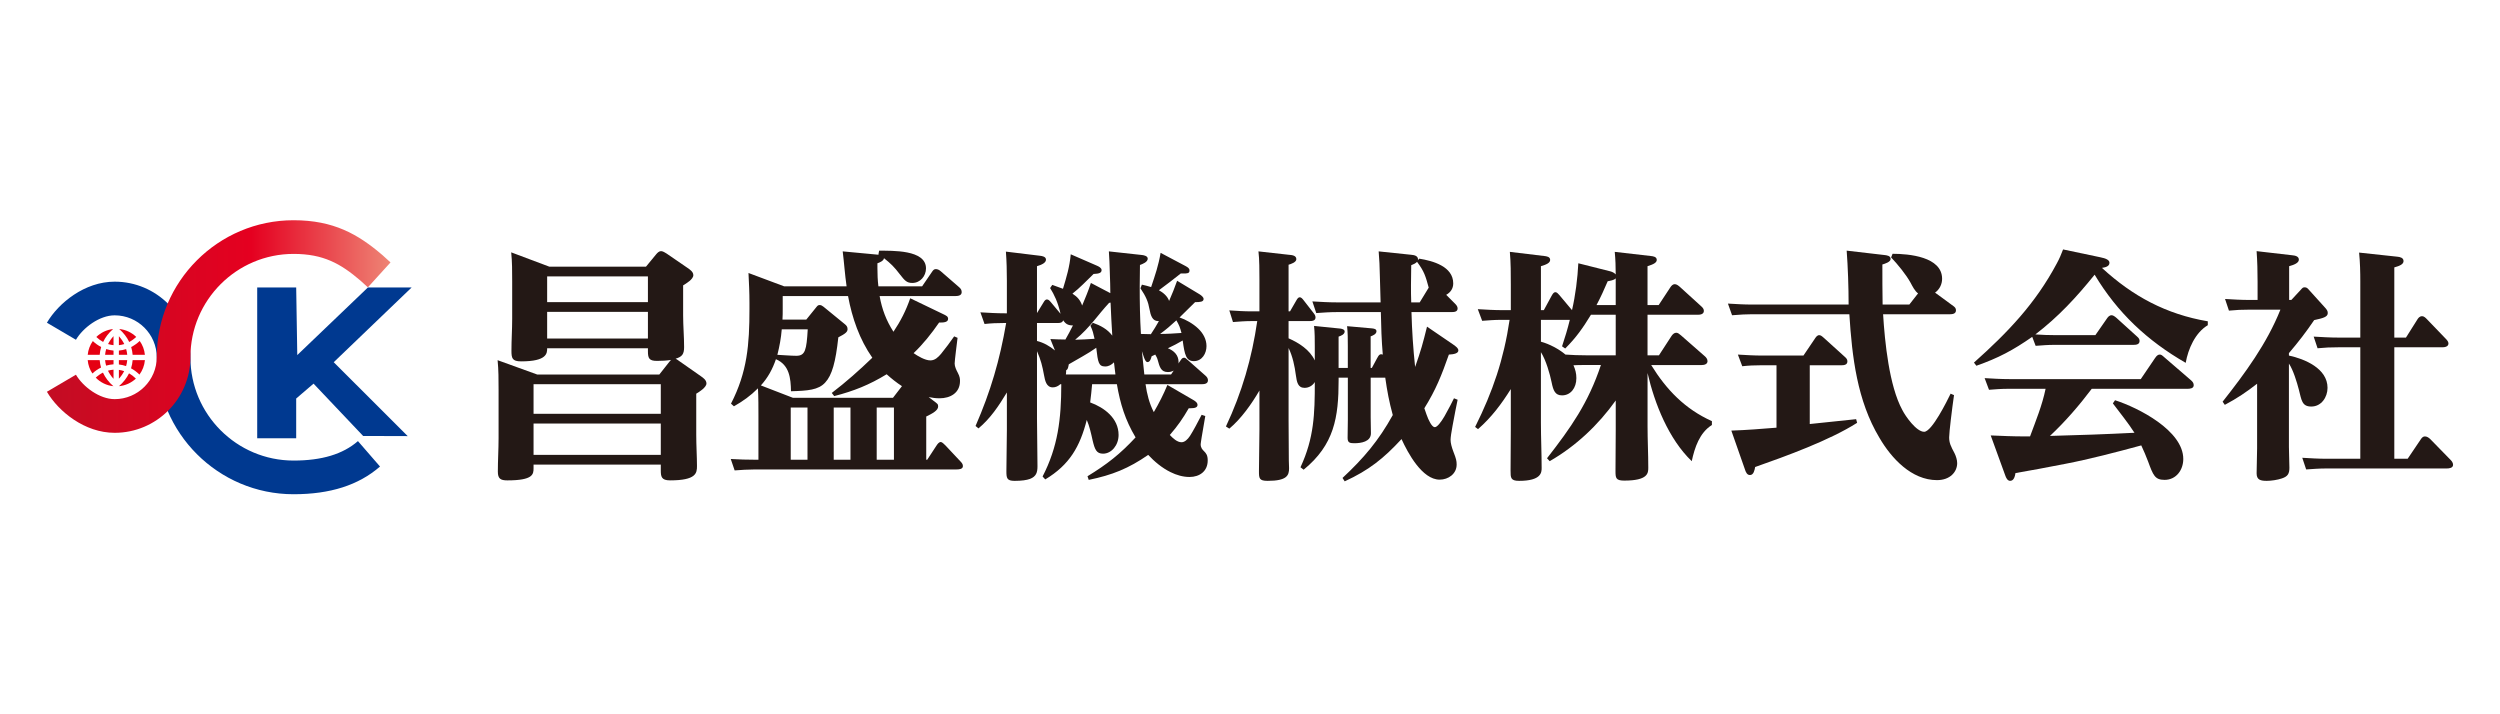 <?xml version="1.0" encoding="utf-8"?>
<!-- Generator: Adobe Illustrator 27.7.0, SVG Export Plug-In . SVG Version: 6.00 Build 0)  -->
<svg version="1.1" id="レイヤー_1" xmlns="http://www.w3.org/2000/svg" xmlns:xlink="http://www.w3.org/1999/xlink" x="0px"
	 y="0px" viewBox="0 0 350 100" enable-background="new 0 0 350 100" xml:space="preserve">
<g>
	<g>
		<g>
			<polygon fill="#182987" points="15.871,54.066 15.871,54.066 15.871,54.066 			"/>
			<path fill="#E50012" d="M13.957,50.422h-1.679c0.061,0.686,0.293,1.323,0.654,1.867c0.373-0.342,0.779-0.624,1.212-0.833
				C14.046,51.12,13.984,50.774,13.957,50.422z"/>
			<path fill="#E50012" d="M14.412,52.164c-0.359,0.18-0.696,0.419-1.007,0.708c0.64,0.656,1.502,1.096,2.465,1.194
				C15.23,53.515,14.739,52.869,14.412,52.164z"/>
			<path fill="#E50012" d="M14.163,48.58c-0.417-0.214-0.809-0.493-1.168-0.831c-0.39,0.554-0.646,1.21-0.715,1.922h1.678
				C13.985,49.299,14.054,48.934,14.163,48.58z"/>
			<path fill="#E50012" d="M18.569,49.671h1.717c-0.069-0.718-0.329-1.379-0.726-1.937c-0.366,0.347-0.768,0.632-1.195,0.85
				C18.473,48.937,18.541,49.3,18.569,49.671z"/>
			<path fill="#E50012" d="M15.833,46.065c-0.91,0.102-1.728,0.507-2.351,1.112c0.295,0.281,0.615,0.514,0.955,0.697
				C14.757,47.206,15.228,46.594,15.833,46.065z"/>
			<path fill="#E50012" d="M18.091,47.879c0.348-0.186,0.678-0.424,0.979-0.714c-0.632-0.608-1.461-1.014-2.383-1.106
				C17.296,46.59,17.77,47.206,18.091,47.879z"/>
			<path fill="#E50012" d="M16.644,53.021c0.299-0.33,0.548-0.687,0.736-1.066c-0.239-0.082-0.486-0.137-0.736-0.171V53.021z"/>
			<path fill="#E50012" d="M17.662,48.874c-0.33,0.106-0.67,0.176-1.018,0.206v0.592h1.169C17.788,49.4,17.737,49.134,17.662,48.874
				z"/>
			<path fill="#E50012" d="M16.644,51.027c0.345,0.038,0.682,0.111,1.008,0.225c0.08-0.271,0.135-0.547,0.16-0.83h-1.169V51.027z"/>
			<path fill="#E50012" d="M18.569,50.422c-0.029,0.391-0.104,0.773-0.222,1.144c0.421,0.228,0.816,0.521,1.176,0.876
				c0.424-0.576,0.699-1.267,0.765-2.02H18.569z"/>
			<path fill="#E50012" d="M16.644,47.072v1.251c0.256-0.027,0.508-0.078,0.753-0.154C17.207,47.779,16.952,47.412,16.644,47.072z"
				/>
			<path fill="#E50012" d="M14.856,51.189c0.337-0.099,0.684-0.162,1.038-0.183v-0.584h-1.18
				C14.737,50.682,14.785,50.938,14.856,51.189z"/>
			<path fill="#E50012" d="M18.065,52.267c-0.326,0.665-0.801,1.275-1.41,1.799l-0.011-0.013v0.015
				c0.917-0.082,1.743-0.472,2.379-1.065C18.728,52.708,18.407,52.462,18.065,52.267z"/>
			<path fill="#E50012" d="M15.893,53.035v-1.279c-0.264,0.019-0.524,0.067-0.778,0.138C15.31,52.301,15.573,52.684,15.893,53.035z"
				/>
			<path fill="#E50012" d="M15.871,54.066c0.007,0.001,0.015,0,0.022,0.001V54.04L15.871,54.066z"/>
			<path fill="#E50012" d="M14.714,49.671h1.18V49.08c-0.351-0.03-0.695-0.101-1.028-0.209
				C14.79,49.132,14.738,49.399,14.714,49.671z"/>
			<path fill="#E50012" d="M15.893,48.324v-1.264c-0.312,0.342-0.57,0.713-0.763,1.107C15.379,48.244,15.634,48.296,15.893,48.324z"
				/>
		</g>
		<path fill="#003990" d="M41.099,69.193c-10.56,0-19.151-8.591-19.151-19.151c0-3.251-2.644-5.895-5.895-5.895
			c-2.135,0-4.433,1.739-5.421,3.42l-4.064-2.388c1.626-2.767,5.287-5.746,9.484-5.746c5.849,0,10.608,4.759,10.608,10.608
			c0,7.961,6.477,14.438,14.438,14.438c3.954,0,6.903-0.891,9.015-2.724l3.089,3.56C50.197,67.925,46.238,69.193,41.099,69.193z"/>
		<linearGradient id="SVGID_1_" gradientUnits="userSpaceOnUse" x1="6.568" y1="45.713" x2="54.672" y2="45.713">
			<stop  offset="0" style="stop-color:#C30D23"/>
			<stop  offset="0.595" style="stop-color:#E50020"/>
			<stop  offset="1" style="stop-color:#EE8475"/>
		</linearGradient>
		<path fill="url(#SVGID_1_)" d="M16.053,60.594c-4.197,0-7.859-2.978-9.485-5.746l4.064-2.388c0.988,1.681,3.285,3.42,5.421,3.42
			c3.25,0,5.895-2.644,5.895-5.895c0-10.56,8.591-19.152,19.151-19.152c5.6,0,9.026,1.953,12.448,4.886l0.051,0.045l1.074,0.976
			l-3.17,3.488l-1.048-0.952c-2.761-2.362-5.182-3.729-9.355-3.729c-7.961,0-14.438,6.477-14.438,14.438
			C26.662,55.834,21.903,60.594,16.053,60.594z"/>
		<g>
			<path fill="#003990" d="M57.077,61.055l-6.238-0.019l-6.943-7.327l-2.429,2.084v5.56h-5.458V40.242h5.458l0.152,9.467
				l9.892-9.467h6.122L46.721,50.71L57.077,61.055z"/>
		</g>
		<path fill="none" d="M59.944,50.138c0,10.676-8.551,18.937-19.099,18.937s-19.099-8.26-19.099-18.937s8.551-19.331,19.099-19.331
			S59.944,39.461,59.944,50.138z"/>
	</g>
	<g>
		<g>
			<path fill="#231815" d="M92.308,52.429l1.394-1.768c0.136-0.17,0.17-0.204,0.238-0.272c-0.612,0.102-1.326,0.136-1.972,0.136
				c-1.088,0-1.258-0.374-1.258-1.326v-0.442H76.601c0,0.68,0,1.835-3.638,1.835c-1.258,0-1.36-0.442-1.36-1.496
				c0-1.496,0.102-2.958,0.102-4.454V39.34c0-1.326,0-2.686-0.136-4.012l5.337,2.006h13.531l1.428-1.734
				c0.17-0.204,0.408-0.442,0.68-0.442c0.238,0,0.578,0.204,0.782,0.34l2.924,2.006c0.34,0.238,0.816,0.544,0.816,1.02
				c0,0.578-0.986,1.156-1.428,1.428v4.182c0,1.496,0.136,2.992,0.136,4.454c0,0.986-0.272,1.359-1.19,1.632
				c0.204,0.102,0.238,0.136,0.476,0.306l3.06,2.142c0.34,0.238,0.782,0.544,0.782,1.02c0,0.544-1.02,1.19-1.428,1.428v5.745
				c0,1.53,0.102,3.128,0.102,4.386c0,0.986-0.102,2.006-3.773,2.006c-1.224,0-1.292-0.544-1.292-1.428v-0.782H74.697v0.51
				c0,0.85-0.068,1.7-3.672,1.7c-0.952,0-1.326-0.238-1.326-1.224c0-1.564,0.102-3.127,0.102-4.691v-6.799
				c0-1.36,0-2.754-0.136-4.114l5.542,2.006H92.308z M74.697,57.936h17.814v-4.147H74.697V57.936z M74.697,63.682h17.814v-4.386
				H74.697V63.682z M76.601,38.694v3.604h14.108v-3.604H76.601z M90.709,47.397v-3.74H76.601v3.74H90.709z"/>
			<path fill="#231815" d="M130.251,50.457c0.646,0,1.088-0.442,1.496-0.918c0.68-0.85,1.224-1.564,1.836-2.448l0.476,0.204
				c-0.068,0.578-0.408,3.195-0.408,3.604s0.238,0.918,0.442,1.292c0.306,0.578,0.306,0.884,0.306,1.156
				c0,1.666-1.36,2.414-2.856,2.414c-0.544,0-1.02-0.068-1.53-0.17l0.714,0.544c0.544,0.408,0.612,0.442,0.612,0.782
				c0,0.544-0.816,0.986-1.666,1.394v6.052h0.136l1.292-1.972c0.136-0.204,0.34-0.51,0.612-0.51c0.17,0,0.442,0.272,0.646,0.476
				l2.074,2.209c0.204,0.204,0.374,0.408,0.374,0.68c0,0.442-0.544,0.476-0.884,0.476H105.74c-0.986,0-2.04,0.068-2.89,0.136
				l-0.544-1.598c1.156,0.068,2.278,0.102,3.434,0.102h0.442V58.31c0-1.19,0-2.788-0.068-3.943
				c-1.054,1.054-2.108,1.802-3.366,2.516l-0.408-0.374c2.278-4.419,2.584-8.295,2.584-13.225v-0.918
				c0-1.394-0.068-2.788-0.136-4.147l4.998,1.87h8.737c-0.238-1.632-0.34-3.264-0.544-4.896l5.065,0.476l-0.068-0.034l0.102-0.544
				c1.802,0.034,6.561-0.17,6.561,2.482c0,1.088-0.816,2.04-1.904,2.04c-0.782,0-1.054-0.306-1.768-1.224
				c-0.748-0.986-1.258-1.496-2.21-2.244c-0.034,0.374-0.612,0.612-0.918,0.714v0.68c0,0.85,0.034,1.7,0.136,2.55h6.119l1.394-2.04
				c0.136-0.204,0.272-0.374,0.51-0.374c0.272,0,0.476,0.102,0.714,0.306l2.584,2.244c0.238,0.204,0.34,0.408,0.34,0.68
				c0,0.476-0.51,0.544-0.884,0.544h-10.607c0.34,1.87,0.918,3.4,1.938,4.998c0.986-1.462,1.768-2.992,2.346-4.691l4.521,2.176
				c0.578,0.272,0.782,0.374,0.782,0.714c0,0.476-0.646,0.51-1.088,0.51c-0.068,0-0.136,0-0.17,0
				c-1.054,1.53-2.244,3.026-3.57,4.284C128.483,49.845,129.503,50.457,130.251,50.457z M116.788,55.454l-0.34-0.442
				c2.005-1.53,3.875-3.196,5.677-4.93c-1.802-2.583-2.822-5.542-3.399-8.635h-9.146v1.768c0,0.51,0,1.02-0.034,1.53h3.332
				l1.428-1.768c0.136-0.17,0.238-0.272,0.442-0.272c0.204,0,0.374,0.102,0.544,0.238l2.992,2.448c0.204,0.17,0.374,0.34,0.374,0.68
				c0,0.408-0.306,0.646-1.292,1.156c-0.374,3.468-0.884,5.304-1.835,6.324c-0.952,1.054-2.448,1.156-4.793,1.224
				c-0.034-1.802-0.204-3.671-2.108-4.487c-0.476,1.394-1.122,2.583-2.108,3.671l4.488,1.734h14.006l1.258-1.632
				c-0.782-0.51-1.462-1.054-2.142-1.666C121.684,53.891,119.542,54.741,116.788,55.454z M111.485,49.811
				c1.258,0,1.428-0.816,1.598-3.706h-3.638c-0.102,1.258-0.306,2.346-0.612,3.57C109.581,49.709,110.771,49.811,111.485,49.811z
				 M110.703,64.362h2.346v-7.31h-2.346V64.362z M116.721,64.362h2.346v-7.31h-2.346V64.362z M125.152,57.052h-2.414v7.31h2.414
				V57.052z"/>
			<path fill="#231815" d="M167.753,46.003c0.68,0.646,1.156,1.496,1.156,2.448c0,1.02-0.612,2.108-1.768,2.108
				c-1.088,0-1.292-0.884-1.564-2.89c-0.68,0.408-1.36,0.748-2.074,1.088c0.85,0.34,1.496,0.952,1.496,1.938
				c0,0.034,0,0.136-0.034,0.204l0.408-0.578c0.102-0.136,0.204-0.238,0.408-0.238c0.136,0,0.238,0.068,0.646,0.442l2.346,2.074
				c0.238,0.204,0.34,0.408,0.34,0.646c0,0.476-0.476,0.544-0.85,0.544h-7.887c0.204,1.394,0.51,2.652,1.156,3.91
				c0.714-1.224,1.36-2.482,1.904-3.808l3.569,2.074c0.238,0.136,0.646,0.374,0.646,0.714s-0.306,0.476-0.986,0.476h-0.238
				c-0.85,1.462-1.53,2.448-2.652,3.74c0.408,0.442,1.02,1.02,1.632,1.02c0.442,0,0.85-0.374,1.19-0.884
				c0.442-0.68,1.122-1.972,1.632-2.958l0.51,0.17c-0.068,0.408-0.34,1.972-0.51,2.992c-0.068,0.476-0.136,0.85-0.136,0.952
				c0,0.51,0.238,0.748,0.476,0.986c0.306,0.306,0.51,0.578,0.51,1.292c0,1.496-1.122,2.312-2.55,2.312
				c-0.918,0-1.836-0.272-2.652-0.68c-1.19-0.578-2.278-1.496-3.128-2.414c-2.753,1.904-5.031,2.822-8.329,3.501l-0.17-0.51
				c2.72-1.666,4.556-3.094,6.731-5.439c-1.462-2.448-2.142-4.691-2.618-7.445h-3.468c-0.068,0.85-0.17,1.7-0.272,2.55
				c1.972,0.714,3.978,2.21,3.978,4.556c0,1.428-0.986,2.618-2.176,2.618c-0.918,0-1.156-0.578-1.462-1.87
				c-0.204-0.918-0.442-2.006-0.816-2.856c-0.952,3.74-2.414,6.29-5.813,8.329l-0.374-0.408c2.142-4.148,2.618-8.023,2.618-12.919
				h-0.136c-0.306,0.272-0.646,0.442-1.054,0.442c-0.918,0-1.088-0.986-1.224-1.7c-0.238-1.292-0.442-2.142-0.986-3.366v9.485
				c0,2.21,0.068,4.42,0.068,6.629c0,0.85-0.17,1.428-1.054,1.768c-0.476,0.17-1.156,0.272-2.142,0.272
				c-1.088,0-1.156-0.374-1.156-1.36c0-1.938,0.068-3.875,0.068-5.813v-5.202c-1.156,1.904-2.278,3.604-3.978,5.032l-0.408-0.34
				c2.108-4.828,3.399-9.247,4.284-14.415h-0.34c-0.917,0-1.768,0.034-2.686,0.136l-0.578-1.632
				c1.122,0.068,2.278,0.136,3.434,0.136h0.272v-4.556c0-1.36-0.034-2.72-0.136-4.08l4.76,0.578c0.34,0.034,0.85,0.136,0.85,0.544
				c0,0.442-0.578,0.714-1.258,0.918v6.562l0.918-1.496c0.102-0.17,0.238-0.408,0.476-0.408c0.204,0,0.34,0.136,0.544,0.374
				l1.36,1.632c-0.374-1.632-0.884-2.686-1.462-3.604l0.306-0.442c0.51,0.17,0.986,0.374,1.496,0.544
				c0.51-1.7,0.918-3.026,1.088-4.828l3.671,1.598c0.238,0.102,0.646,0.306,0.646,0.612c0,0.408-0.374,0.51-1.122,0.544
				c-0.918,0.884-1.938,1.972-2.958,2.754c0.68,0.442,1.088,0.884,1.36,1.666c0.442-1.054,0.884-2.108,1.224-3.162l2.72,1.428
				c0-0.816-0.034-1.802-0.068-2.788c-0.034-1.088-0.068-2.176-0.136-3.06l4.658,0.51c0.272,0.034,0.782,0.136,0.782,0.51
				c0,0.476-0.714,0.748-1.088,0.884c0,1.02-0.034,2.006-0.034,3.026c0,2.209,0.034,4.419,0.17,6.629
				c0.442,0,0.917,0.034,1.394,0.034c0.408-0.612,0.782-1.224,1.122-1.835h-0.102c-0.816,0-1.054-0.782-1.224-1.7
				c-0.17-0.986-0.476-1.733-1.258-2.89l0.204-0.51c0.476,0.102,0.85,0.204,1.292,0.34c0.578-1.734,1.02-2.992,1.326-4.793
				l3.468,1.836c0.374,0.204,0.578,0.34,0.578,0.646c0,0.408-0.34,0.408-0.884,0.408h-0.34c-0.952,0.748-2.074,1.632-3.06,2.346
				c0.612,0.34,1.19,0.816,1.428,1.496c0.442-0.986,0.748-1.802,1.122-2.822l3.162,1.904c0.204,0.136,0.544,0.374,0.544,0.646
				c0,0.408-0.51,0.442-1.19,0.442c-0.714,0.714-1.462,1.428-2.176,2.142C166.019,44.746,167.005,45.289,167.753,46.003z
				 M147.049,47.465c0.714,0.034,1.428,0.068,2.108,0.068c0.374-0.646,0.714-1.292,1.054-1.972c-0.68,0-1.02-0.204-1.36-0.714
				c-0.136,0.34-0.442,0.374-0.748,0.374h-2.924v2.516c0.952,0.238,1.768,0.714,2.516,1.326L147.049,47.465z M156.16,52.429
				c-0.068-0.578-0.136-1.122-0.204-1.7c-0.34,0.34-0.748,0.578-1.224,0.578c-0.918,0-1.02-0.544-1.258-2.618
				c-1.19,0.85-2.584,1.564-3.842,2.312c-0.102,0.476-0.102,0.68-0.374,0.85c0,0.204,0,0.34-0.034,0.578H156.16z M155.48,42.366
				l-0.204,0.034c-0.816,0.884-1.462,1.7-2.108,2.481c-0.782,0.918-1.564,1.802-2.652,2.686c0.918-0.034,1.836-0.068,2.72-0.136
				c-0.17-0.748-0.238-1.122-0.578-1.836l0.34-0.408c1.054,0.374,2.04,0.884,2.72,1.802C155.616,45.459,155.548,43.93,155.48,42.366
				z M161.226,49.879c-0.068,0.272-0.204,0.816-0.578,0.816c-0.271,0-0.442-0.51-0.544-0.816l-0.238-0.714
				c0.102,1.088,0.238,2.176,0.34,3.264h3.74l0.374-0.544c-0.272,0.136-0.51,0.204-0.816,0.204c-0.952,0-1.156-0.68-1.428-1.7
				c-0.068-0.272-0.204-0.51-0.34-0.748C161.565,49.709,161.395,49.811,161.226,49.879z M162.415,46.751
				c1.02,0,2.006-0.068,2.992-0.136c-0.204-0.782-0.306-1.054-0.714-1.768C163.877,45.595,163.333,46.071,162.415,46.751z"/>
			<path fill="#231815" d="M198.693,36.212c1.904,0.306,4.76,1.088,4.76,3.468c0,0.714-0.374,1.258-0.986,1.598l1.258,1.258
				c0.204,0.204,0.34,0.408,0.34,0.646c0,0.476-0.476,0.51-0.85,0.51h-5.609c0.068,2.583,0.238,5.133,0.51,7.683
				c0.816-2.312,1.088-3.298,1.666-5.644l3.638,2.482c0.476,0.34,0.748,0.544,0.748,0.85c0,0.408-0.612,0.544-1.326,0.578
				c-1.02,2.89-1.802,4.896-3.434,7.513c0.068,0.204,0.17,0.476,0.306,0.884c0.272,0.782,0.748,1.768,1.156,1.768
				c0.34,0,0.884-0.714,1.36-1.53c0.578-1.02,1.156-2.142,1.326-2.516l0.51,0.204c-0.136,0.646-0.476,2.346-0.714,3.672
				c-0.17,0.884-0.272,1.632-0.272,1.938c0,0.442,0.136,0.986,0.408,1.7c0.374,0.952,0.442,1.258,0.442,1.768
				c0,1.292-1.156,2.108-2.38,2.108c-2.448,0-4.454-3.74-5.337-5.678c-2.516,2.72-4.556,4.352-7.956,5.916l-0.306-0.476
				c2.958-2.753,5.065-5.235,7.037-8.805c-0.51-1.87-0.782-3.332-1.054-5.235h-2.04v5.542c0,0.918,0.034,2.006,0.034,2.244
				c0,1.19-1.394,1.394-2.312,1.394c-0.646,0-0.952-0.068-0.952-0.748c0-0.85,0.034-1.734,0.034-2.583v-5.848h-1.292v0.34
				c0,5.236-0.612,9.043-4.896,12.545l-0.442-0.34c1.904-4.114,2.005-7.445,2.005-11.933c-0.306,0.51-0.85,0.815-1.428,0.815
				c-0.952,0-1.088-0.815-1.224-1.768c-0.17-1.292-0.442-2.618-1.02-3.808v10.199c0,1.835,0.034,3.706,0.034,5.541
				c0,0.374,0.034,0.714,0.034,1.088c0,0.986-0.272,1.768-2.992,1.768c-1.19,0-1.224-0.34-1.224-1.36
				c0-1.87,0.068-3.978,0.068-5.848v-5.439c-1.088,1.87-2.55,3.944-4.216,5.338l-0.476-0.306c2.244-4.76,3.638-9.587,4.385-14.754
				h-0.748c-0.918,0-1.802,0.068-2.652,0.136l-0.51-1.632c1.02,0.068,2.074,0.136,3.128,0.136h1.088v-4.454
				c0-1.122,0-2.856-0.136-3.944l4.25,0.476c0.374,0.034,1.054,0.068,1.054,0.612c0,0.442-0.748,0.68-1.088,0.782v6.527h0.204
				l0.884-1.53c0.136-0.238,0.272-0.442,0.476-0.442s0.374,0.204,0.51,0.374l1.428,1.836c0.136,0.17,0.272,0.374,0.272,0.612
				c0,0.476-0.476,0.51-0.85,0.51h-2.924v2.414c1.462,0.646,2.958,1.598,3.671,3.094v-1.972c0-0.952,0-1.904-0.102-2.856
				l3.706,0.374c0.238,0.034,0.578,0.136,0.578,0.408c0,0.408-0.544,0.612-0.85,0.714v4.385h1.292v-3.025
				c0-0.952,0-1.904-0.102-2.822l3.467,0.306c0.272,0.034,0.646,0.068,0.646,0.408c0,0.408-0.544,0.612-0.816,0.714v4.419h0.17
				l0.714-1.326c0.272-0.51,0.408-0.68,0.816-0.544c-0.17-1.938-0.238-4.012-0.272-5.949h-6.187c-0.952,0-1.904,0.068-2.856,0.136
				l-0.544-1.632c1.156,0.068,2.278,0.136,3.434,0.136h6.12c-0.034-1.156-0.068-2.414-0.102-3.604
				c-0.034-1.53-0.068-2.312-0.17-3.536l4.556,0.476c0.408,0.034,0.952,0.136,0.952,0.646c0,0.034,0,0.068-0.034,0.136
				L198.693,36.212z M197.571,37.13c0,0.952-0.034,1.87-0.034,2.788c0,0.816,0,1.598,0.034,2.414h1.189l1.224-2.005l0.034-0.068
				c-0.442-1.598-0.612-2.244-1.632-3.604C198.217,36.858,197.843,37.028,197.571,37.13z"/>
			<path fill="#231815" d="M221.814,51.103c-0.51,0-1.02,0-1.53,0.034c0.272,0.612,0.408,1.156,0.408,1.802
				c0,1.394-0.816,2.414-2.006,2.414c-0.952,0-1.224-0.646-1.462-1.836c-0.238-1.156-0.782-3.094-1.496-4.215v9.859
				c0,2.108,0.102,4.25,0.102,6.357c0,0.612-0.034,1.802-3.162,1.802c-1.189,0-1.189-0.442-1.189-1.428
				c0-1.904,0.034-3.808,0.034-5.746v-5.677c-1.292,2.074-2.72,3.978-4.589,5.609l-0.408-0.306
				c2.482-4.963,4.012-9.485,4.828-14.992h-1.19c-0.918,0-1.768,0.068-2.651,0.136l-0.612-1.632
				c1.156,0.068,2.278,0.136,3.434,0.136h1.19V39.85c0-1.53,0-3.06-0.136-4.59l4.793,0.578c0.34,0.034,0.85,0.102,0.85,0.544
				c0,0.408-0.476,0.646-1.292,0.884v6.153h0.408l1.088-2.005c0.204-0.374,0.34-0.51,0.544-0.51c0.17,0,0.374,0.204,0.544,0.408
				l1.768,2.107c0.476-2.04,0.782-4.453,0.884-6.561l4.454,1.122c0.272,0.068,0.578,0.204,0.782,0.442
				c0-1.054-0.034-2.108-0.136-3.162l5.031,0.578c0.34,0.034,0.85,0.102,0.85,0.544c0,0.374-0.408,0.612-1.292,0.884v5.439h1.564
				l1.632-2.481c0.136-0.204,0.34-0.442,0.612-0.442s0.51,0.204,0.714,0.374l2.992,2.72c0.238,0.204,0.374,0.408,0.374,0.646
				c0,0.476-0.51,0.544-0.85,0.544h-7.037v5.678h1.598l1.768-2.72c0.136-0.204,0.374-0.442,0.646-0.442
				c0.238,0,0.442,0.17,0.68,0.374l3.298,2.89c0.204,0.17,0.408,0.408,0.408,0.714c0,0.442-0.476,0.544-0.816,0.544h-7.071
				c2.142,3.468,4.726,6.153,8.5,7.853V59.5c-1.734,1.088-2.414,3.162-2.822,5.065c-3.229-3.094-5.202-8.057-6.188-12.341v7.445
				c0,1.938,0.102,3.875,0.102,5.813c0,0.748-0.034,1.802-3.366,1.802c-1.19,0-1.224-0.374-1.224-1.36
				c0-1.938,0.034-3.841,0.034-5.779v-4.08c-2.448,3.434-5.575,6.391-9.247,8.499l-0.374-0.408c3.366-4.318,5.78-7.751,7.547-13.055
				H221.814z M226.2,44.065h-3.467c-1.122,1.836-2.04,3.162-3.604,4.726l-0.442-0.306c0.408-1.224,0.782-2.448,1.088-3.706h-4.045
				v3.06c1.156,0.306,2.516,1.02,3.434,1.802c0.952,0.068,1.904,0.102,2.855,0.102h4.182V44.065z M225.078,39.374
				c-0.51,1.19-0.952,2.176-1.564,3.332h2.686v-3.739C225.962,39.238,225.418,39.306,225.078,39.374z"/>
			<path fill="#231815" d="M258.534,35.09l5.27,0.612c0.34,0.034,0.884,0.102,0.884,0.544c0,0.442-0.815,0.68-1.156,0.782
				c0,1.87,0,3.74,0.034,5.609h3.74l1.224-1.564c-0.442-0.306-0.782-0.986-1.054-1.496c-0.612-1.122-1.836-2.618-2.72-3.536
				l0.204-0.51c2.277,0,6.935,0.408,6.935,3.501c0,0.782-0.374,1.496-0.985,1.938l2.55,1.87c0.271,0.204,0.374,0.34,0.374,0.612
				c0,0.476-0.477,0.544-0.851,0.544h-9.349c0.238,3.875,0.85,10.029,2.686,13.395c0.442,0.884,1.972,3.06,3.06,3.06
				s3.229-4.352,3.706-5.337l0.476,0.204c-0.271,1.87-0.68,5.202-0.68,5.916c0,0.782,0.238,1.258,0.748,2.21
				c0.204,0.408,0.374,0.952,0.374,1.394c0,1.224-0.986,2.38-2.822,2.38c-3.569,0-6.391-3.06-8.057-5.916
				c-3.128-5.201-3.842-11.355-4.216-17.304H245.14c-0.612,0-1.428,0.034-2.652,0.136l-0.578-1.632
				c1.122,0.068,2.278,0.136,3.4,0.136h13.496C258.806,40.19,258.704,37.334,258.534,35.09z M253.366,59.364
				c2.176-0.238,4.318-0.442,6.494-0.68l0.136,0.51c-3.842,2.448-9.927,4.658-14.278,6.188c-0.068,0.408-0.204,1.122-0.714,1.122
				c-0.408,0-0.578-0.34-0.748-0.884l-1.87-5.338c2.107-0.068,4.216-0.238,6.323-0.408v-8.737h-2.176
				c-0.884,0-1.733,0.034-2.618,0.136l-0.612-1.632c1.156,0.068,2.277,0.136,3.434,0.136h5.745l1.632-2.414
				c0.137-0.204,0.307-0.442,0.578-0.442c0.204,0,0.374,0.136,0.68,0.408l2.891,2.618c0.237,0.204,0.373,0.374,0.373,0.646
				c0,0.51-0.51,0.544-0.884,0.544h-4.386V59.364z"/>
			<path fill="#231815" d="M287.809,46.921h5.542l1.632-2.346c0.136-0.204,0.34-0.442,0.646-0.442c0.204,0,0.442,0.17,0.68,0.374
				l2.89,2.618c0.238,0.204,0.341,0.374,0.341,0.612c0,0.51-0.511,0.544-0.885,0.544h-11.049c-0.951,0-1.665,0.068-2.617,0.136
				l-0.477-1.258c-2.686,1.87-4.725,2.958-7.818,4.046l-0.341-0.442c4.76-4.25,8.602-8.261,11.593-13.871
				c0.374-0.68,0.612-1.258,0.885-1.972l5.167,1.088c0.884,0.17,1.326,0.408,1.326,0.782c0,0.544-0.646,0.646-1.054,0.714
				c4.317,3.978,9.009,6.493,14.822,7.479v0.544c-1.768,1.054-2.754,3.332-3.094,5.27c-5.371-3.094-9.553-7.003-12.749-12.341
				c-2.583,3.196-5.031,5.848-8.295,8.363C285.905,46.887,286.856,46.921,287.809,46.921z M281.077,54.434
				c-0.884,0-1.733,0.068-2.617,0.136l-0.612-1.632c1.156,0.068,2.278,0.136,3.434,0.136h18.427l2.006-2.958
				c0.271-0.408,0.476-0.476,0.646-0.476s0.272,0.034,0.68,0.408l3.706,3.196c0.238,0.204,0.374,0.408,0.374,0.68
				c0,0.476-0.544,0.51-0.918,0.51h-13.36c-1.769,2.346-3.706,4.589-5.848,6.595c3.943-0.102,7.887-0.238,11.83-0.442
				c-0.917-1.428-2.005-2.753-3.025-4.114l0.307-0.442c3.264,1.054,9.553,4.25,9.553,8.228c0,1.53-0.986,2.923-2.618,2.923
				c-1.359,0-1.598-0.646-2.312-2.583c-0.271-0.748-0.612-1.496-0.952-2.244c-3.501,0.952-7.275,1.938-10.641,2.583
				c-2.821,0.544-4.76,0.918-6.97,1.292c-0.067,0.408-0.203,1.088-0.748,1.088c-0.373,0-0.577-0.442-0.68-0.748l-2.039-5.609
				c1.563,0.068,3.161,0.136,4.725,0.136h0.782c0.816-2.21,1.7-4.352,2.176-6.664H281.077z"/>
			<path fill="#231815" d="M322.115,40.564c0.238-0.272,0.307-0.34,0.544-0.34c0.272,0,0.408,0.136,0.612,0.374l2.243,2.481
				c0.238,0.272,0.374,0.442,0.374,0.748c0,0.544-0.646,0.714-1.903,0.986c-1.156,1.7-2.176,3.026-3.536,4.624v0.34
				c2.21,0.476,5.406,1.802,5.406,4.521c0,1.292-0.851,2.618-2.278,2.618c-1.326,0-1.359-0.918-1.733-2.346
				c-0.272-1.054-0.782-2.754-1.395-3.672v11.661c0,0.986,0.068,2.04,0.068,2.924c0,0.85-0.238,1.224-1.054,1.496
				c-0.578,0.204-1.496,0.34-2.107,0.34c-0.885,0-1.429-0.136-1.429-1.054c0-1.156,0.068-2.312,0.068-3.467v-9.077
				c-1.53,1.19-2.788,2.04-4.521,2.958l-0.306-0.442c3.161-4.012,6.188-8.125,8.091-12.885h-4.352c-1.054,0-1.836,0.034-2.855,0.136
				l-0.544-1.632c1.122,0.068,2.277,0.136,3.399,0.136h1.156v-2.55c0-1.428-0.034-2.855-0.137-4.283l4.998,0.578
				c0.374,0.034,0.918,0.136,0.918,0.612c0,0.442-0.612,0.714-1.36,0.918v4.726h0.307L322.115,40.564z M330.444,39.476
				c0-1.394-0.033-2.754-0.17-4.114l5.372,0.578c0.34,0.034,0.85,0.136,0.85,0.612c0,0.442-0.544,0.68-1.292,0.884v9.825h1.632
				l1.563-2.481c0.137-0.238,0.341-0.51,0.681-0.51c0.306,0,0.51,0.238,0.714,0.442l2.617,2.72c0.17,0.17,0.374,0.408,0.374,0.646
				c0,0.476-0.544,0.544-0.884,0.544h-6.697v15.604h1.87l1.836-2.72c0.136-0.204,0.306-0.408,0.577-0.408
				c0.307,0,0.578,0.204,0.782,0.408l2.822,2.89c0.17,0.17,0.34,0.408,0.34,0.68c0,0.442-0.544,0.51-0.884,0.51h-16.829
				c-1.054,0-1.835,0.068-2.855,0.136l-0.544-1.632c1.122,0.068,2.278,0.136,3.399,0.136h4.726V48.621h-3.094
				c-1.088,0-1.836,0.034-2.89,0.136l-0.544-1.632c1.156,0.068,2.312,0.136,3.434,0.136h3.094V39.476z"/>
		</g>
	</g>
</g>
</svg>
